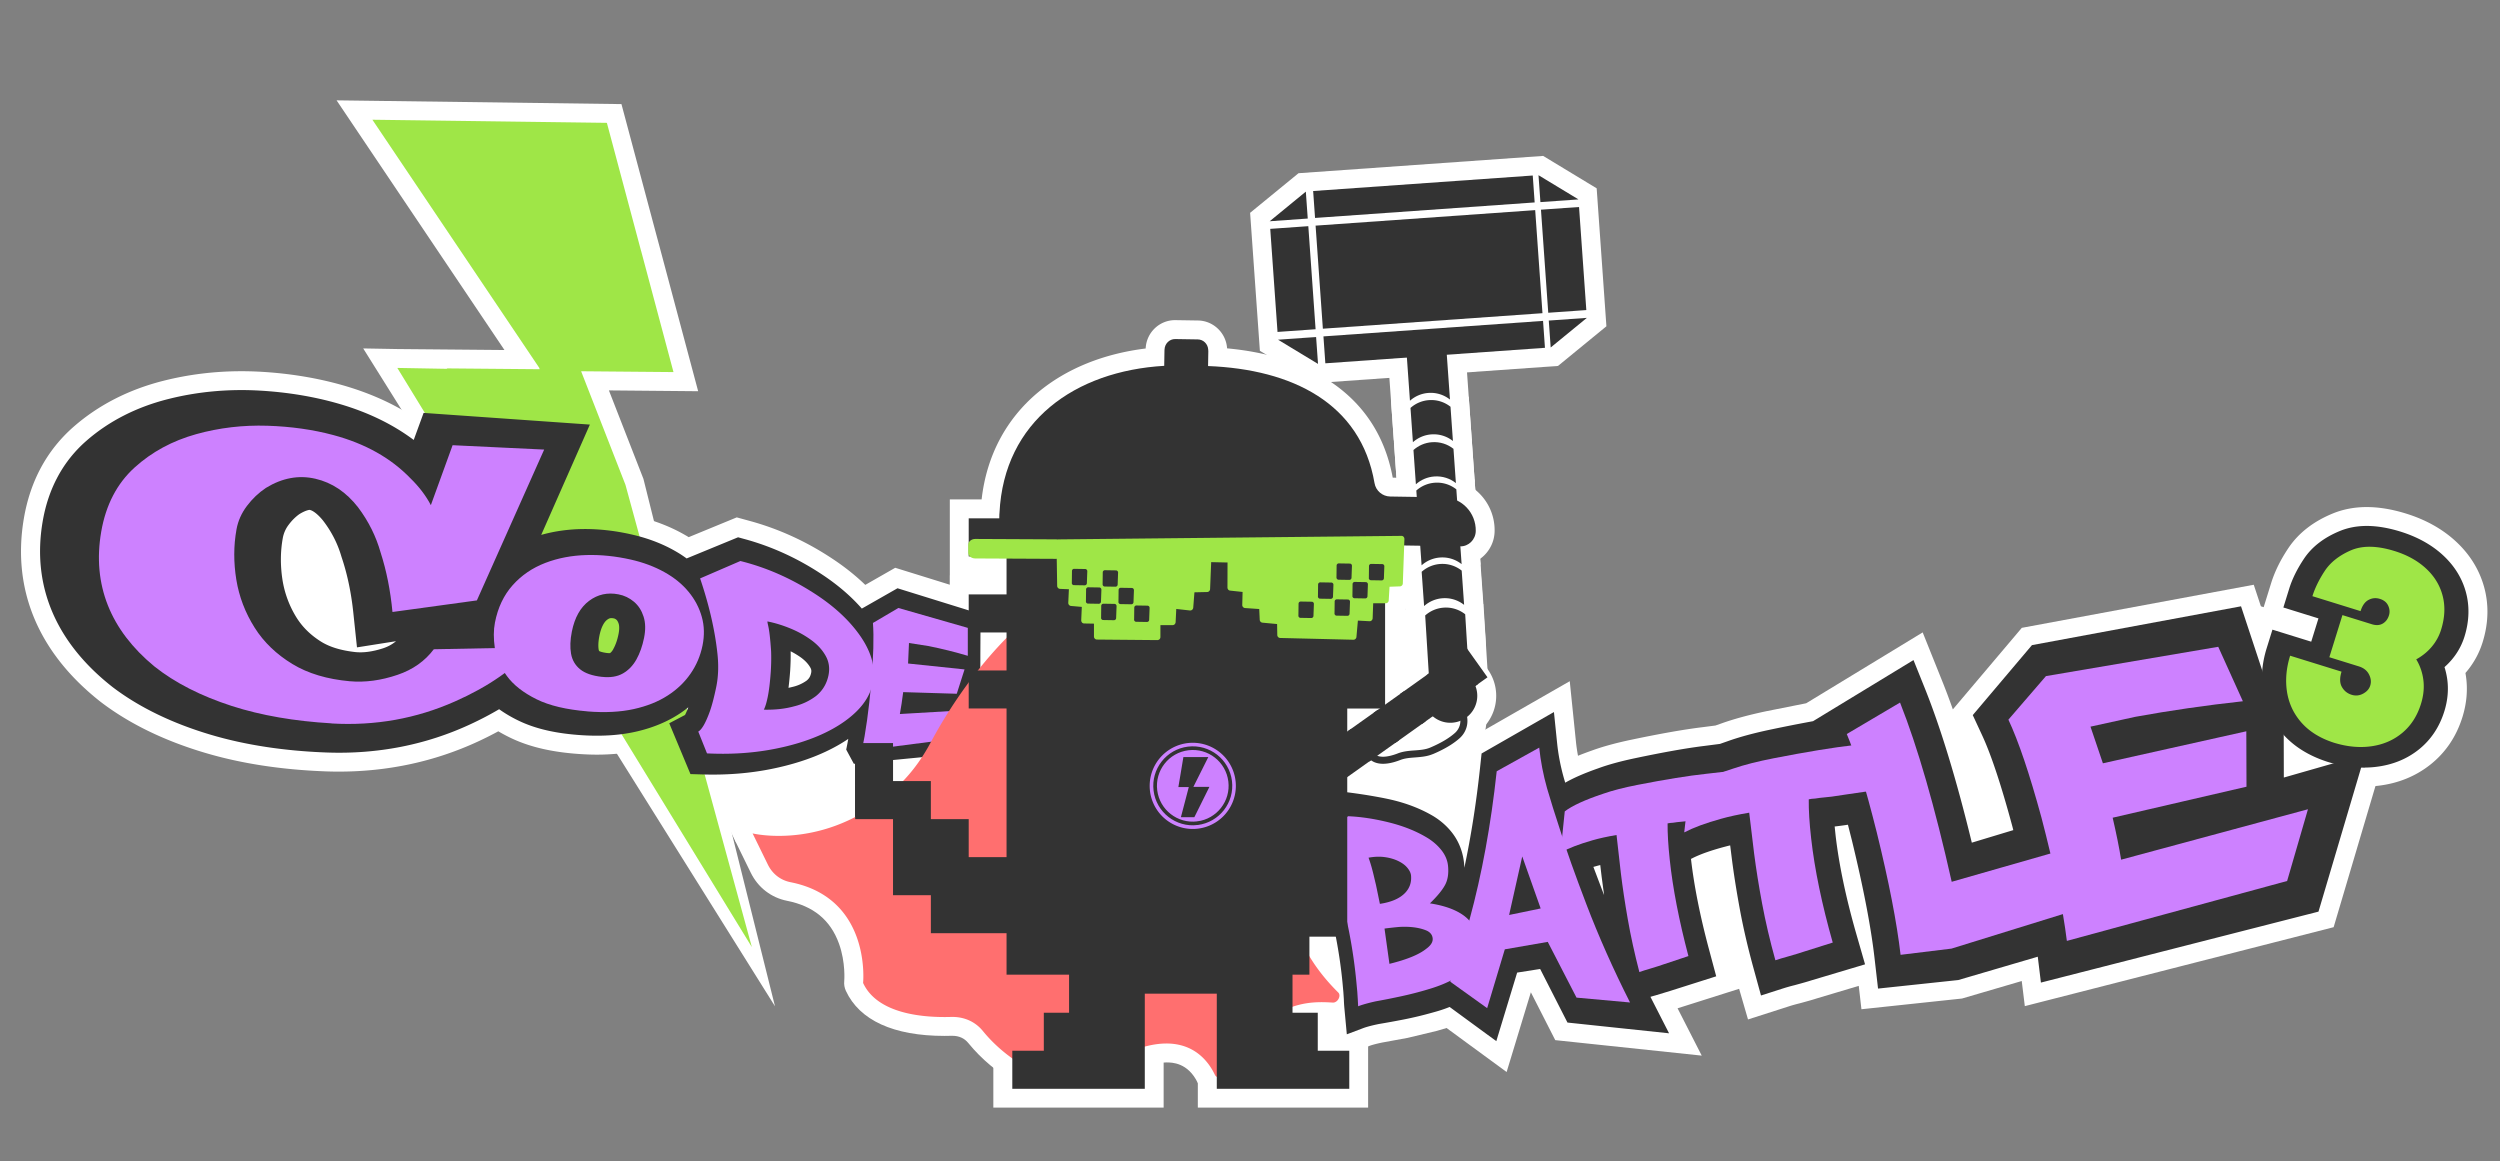 <svg xmlns="http://www.w3.org/2000/svg" width="717" height="333" fill="none" xmlns:v="https://vecta.io/nano"><rect width="100%" height="100%" fill="#808080" stroke="none"/><g fill="#fff"><path d="M677.954 225.585c-3.891 0-7.917-.643-11.984-1.899l-.094-.031c-5.977-1.93-10.885-4.918-14.62-8.893-3.912-4.16-6.413-9.058-7.44-14.547-.965-5.157-.602-10.48 1.059-15.845l3.278-10.563 1.069.332 2.138-6.889c1.037-3.331 2.708-6.724 4.97-10.086 2.905-4.317 7.222-7.668 12.825-9.941 2.843-1.151 5.956-1.753 9.266-1.795h.374c3.486 0 7.263.623 11.237 1.858 5.458 1.691 10.138 4.254 13.904 7.626 4.182 3.736 7.025 8.208 8.467 13.292 1.443 5.126 1.318 10.501-.384 15.98-1.006 3.258-2.666 6.225-4.928 8.83l.145.913c.56 3.839.218 7.772-.996 11.694-1.743 5.624-4.856 10.231-9.245 13.697-4.224 3.341-9.256 5.375-14.942 6.039a35.66 35.66 0 0 1-3.663.238h-.457l.021-.01z"/><use href="#B"/><path d="M677.072 219.639c-3.019 0-6.163-.498-9.339-1.484l-.062-.02c-4.804-1.557-8.705-3.995-11.6-7.253-2.947-3.31-4.794-7.201-5.49-11.559-.664-4.151-.311-8.488 1.059-12.898l1.608-5.178 10.387 3.227 2.168-7.004-9.39-2.916 1.608-5.177c.861-2.76 2.242-5.624 4.12-8.509 2.179-3.362 5.478-6.039 9.784-7.948 2.314-1.027 4.898-1.546 7.669-1.546s5.623.488 8.736 1.453c4.462 1.38 8.239 3.507 11.227 6.308 3.155 2.958 5.272 6.485 6.278 10.491.996 3.963.82 8.176-.529 12.524-.778 2.501-2.023 4.783-3.704 6.786a21.53 21.53 0 0 1-1.91 1.992c.343 1.142.592 2.314.737 3.518.353 2.915.052 5.945-.903 9.017-1.38 4.441-3.745 8.093-7.035 10.843-3.258 2.739-7.159 4.441-11.59 5.074-1.256.176-2.542.27-3.829.27v-.011z"/><use href="#C"/><path d="M498.787 283.588l-17.66 5.593 6.931 13.572-42.013-4.441-6.994-13.728-6.952 22.87-17.225-12.618-2.749.809-8.436 2.024-7.201 1.318c-2.18.446-3.269.799-3.726.975l-11.247 4.244-1.37-14.786-.156-2.574-.124-1.93-.208-2.293a132.87 132.87 0 0 0-1.878-13.022l-1.577-7.346-.581-2.574-.685-3.019c-1.089-4.431-2.262-8.779-3.486-12.929l-2.252-7.647 8.394-14.776 4.286.104c4.493.114 14.07 1.67 18.345 2.666 5.178 1.214 9.837 3.051 13.852 5.479l.146.093a26.42 26.42 0 0 1 3.268 2.428c.612-4.088 1.141-8.249 1.588-12.472l.726-6.817 30.402-17.422 1.775 17.329c.135 1.328.332 2.687.591 4.057 1.245-.498 2.574-1.007 4.005-1.505 3.051-1.121 6.797-2.148 11.124-3.061 8.311-1.753 15.191-2.967 20.431-3.611l3.86-.498 1.899-.664c3.496-1.245 7.792-2.407 12.773-3.455l11.351-2.262 33.412-20.327 5.624 14.018c1.017 2.521 2.023 5.219 3.03 8.062l19.777-23.388 66.522-12.358 9.225 27.891 4.804 13.967.021 6.226 25.909-7.419-17.048 57.546-88.572 22.641-.882-7.201-17.131 5.022-28.846 3.072-.768-6.703-11.985 3.58c-.996.332-2.521.767-5.063 1.452l-.135.031c-1.069.27-2.034.54-2.916.83l-11.663 3.736-2.552-8.789h.01z"/><use href="#D"/><path d="M384.119 289.119l-.125-2.221-.145-2.117-.238-2.521a142.95 142.95 0 0 0-2.055-14.164 244.49 244.49 0 0 0-1.681-7.761l-.571-2.521-.716-3.155a315.14 315.14 0 0 0-3.673-13.51l-1.006-3.403 10.822-9.131 2.107.083c4.026.166 8.352.809 12.866 1.94 4.835 1.204 9.142 2.968 12.815 5.251l.083.051c2.106 1.36 3.881 2.989 5.281 4.825 1.629 2.159 2.584 4.545 2.833 7.098.301 3.123-.145 5.893-1.328 8.249 1.37.622 2.604 1.338 3.715 2.158 3.538 2.615 5.644 6.371 6.09 10.864.519 5.302-1.151 14.942-18.179 19.86a107.83 107.83 0 0 1-8.207 2.096l-7.139 1.422c-2.262.498-3.507.903-4.161 1.162l-6.714 2.646-.664-7.18-.01-.021z"/><use href="#E"/><path d="M409.51 283.63l1.276-3.798c1.754-5.209 3.59-11.144 5.468-17.65 3.424-12.555 5.977-26.543 7.606-41.567l.301-2.792 21.842-12.14.83 8.197c.353 3.508 1.059 7.139 2.086 10.792.861 2.978 2.21 7.274 4.005 12.742l.031.104c1.391 4.534 3.787 11.268 7.129 20.026 3.393 8.882 7.512 18.148 12.244 27.538l4.399 8.727-28.036-2.532-7.793-15.108-5.084.882-6.278 20.929-20.026-14.34v-.01z"/><use href="#F"/><path d="M464.929 280.164c-1.4-5.385-2.542-10.604-3.403-15.523-.851-4.846-1.536-9.421-2.044-13.614l-.592-5.001c-.249.062-.487.135-.716.197-3.382.965-6.07 1.993-8.01 3.051l-9.069 4.97 2.542-24.436 1.858-1.422c2.635-2.013 6.723-3.932 12.482-5.852 2.916-1.017 6.485-1.94 10.626-2.749 8.207-1.609 14.962-2.698 20.067-3.238l14.102-1.608-1.453 23.523-13.323 1.919c-1.432.239-2.812.436-4.12.592a115.19 115.19 0 0 0 .426 4.949c.851 7.98 2.604 17.028 5.219 26.896l1.308 4.918-11.892 3.964c-.529.197-1.535.539-4.161 1.338l-.093.031c-.955.27-1.847.55-2.656.841l-5.583 1.992-1.483-5.738h-.032z"/><use href="#G"/><path d="M503.954 276.875c-1.608-5.801-2.926-11.424-3.911-16.716-.976-5.22-1.764-10.159-2.335-14.662l-.737-5.946a36.62 36.62 0 0 0-1.899.498c-3.994 1.111-7.19 2.283-9.515 3.487l-9.048 4.711 2.885-25.256 1.94-1.401c2.968-2.148 7.596-4.213 14.153-6.34 3.331-1.131 7.43-2.169 12.182-3.102 9.546-1.868 17.391-3.155 23.326-3.819l15.523-1.857-1.723 24.643-14.848 2.169c-1.971.332-3.87.602-5.645.789.104 1.764.281 3.694.519 5.769.976 8.623 2.999 18.387 6.029 29.022l1.442 5.074-13.302 4.192c-.862.301-2.356.758-4.815 1.463l-.083.021c-1.131.301-2.189.623-3.165.955l-5.426 1.826-1.536-5.52h-.011z"/><use href="#H"/><path d="M539.701 274.467c-1.048-9.016-3.3-20.607-6.703-34.449-3.144-12.576-5.956-21.8-8.332-27.383l-1.858-4.378 24.841-14.673 2.335 5.905c4.69 11.849 9.317 27.507 13.779 46.61l41.007-11.736-5.883 31.233-38.039 11.787-20.504 2.511-.633-5.416-.01-.011z"/><use href="#I"/><path d="M587.39 270.514c-1.131-9.152-3.528-20.784-7.139-34.594-3.341-12.244-6.412-21.396-9.162-27.217l-1.505-3.186 14.351-16.633 55.461-9.432 11.87 26.242-1.618.176.072 23.897 20.089-5.427-9.526 32.758-72.146 19.621-.768-6.215.021.01zm25.225-30.724l32.81-8.861-33.059 7.668.249 1.193zm-5.925-27.238l9.733-2.168-2.926.518-6.859 1.505.052.156v-.011z"/><use href="#J"/><path d="M222.27 288.61L104.167 99.928l9.847.177 30.662.28L96.53 28.778l81.703 1.079 9.899 37.064.986 3.663 11.113 41.619-25.598-.238 9.909 25.39L222.27 288.61z"/><use href="#K"/><path d="M286.551 193.242l.021-2.926 2.262-7.108-2.231-.28.062-10.802-29.915-9.286-8.591 4.908c-2.771-2.677-5.925-5.189-9.411-7.492-7.409-4.929-15.378-8.571-23.69-10.843l-3.756-1.028-13.79 5.676c-.29-.186-.581-.363-.882-.529-3.922-2.283-8.311-4.036-13.043-5.219-5.333-1.328-10.667-2.003-15.844-2.003h-.405c-1.048.011-2.096.052-3.134.114l-46.444-33.691-1.878 5.146c-5.136-3.009-10.885-5.437-17.162-7.263-7.554-2.2-15.741-3.549-24.332-4.016a96.1 96.1 0 0 0-5.167-.135c-7.678 0-15.253.934-22.496 2.781-9.889 2.522-18.501 6.942-25.598 13.137-7.658 6.703-12.462 15.564-14.288 26.345-3.455 20.368 4.161 38.548 22.05 52.587l.218.166c8.062 6.111 18.024 10.957 29.645 14.412 10.293 3.072 21.925 4.867 34.563 5.334a97.47 97.47 0 0 0 3.891.072c14.101 0 27.528-2.905 39.907-8.643 1.971-.913 3.912-1.888 5.8-2.916a47.86 47.86 0 0 0 3.912 2.065c5.417 2.532 11.943 4.005 19.943 4.483 1.495.093 2.978.145 4.41.145 4.638 0 8.996-.488 12.939-1.422a49.43 49.43 0 0 0 4.514-1.307l5.686 13.655 7.004.197c.996.032 2.003.052 2.999.052 6.164 0 12.14-.57 17.775-1.691 6.246-1.245 11.932-3.051 16.913-5.375.114-.062.239-.114.363-.176l2.407 4.461 37.438-3.631 15.637-28.255-8.322.311.021-.01z"/><path d="M279.806 193.678l1.318.363.021-4.586.539-1.681-.529-.062.063-11.601-23.824-7.398-10.231 5.831c-3.061-3.497-6.859-6.776-11.414-9.785-6.828-4.534-14.257-7.979-22.112-10.127l-1.972-.54-14.755 6.071a32.47 32.47 0 0 0-2.998-1.962c-3.456-2.013-7.357-3.579-11.622-4.638-5.001-1.245-10.013-1.867-14.9-1.836-4.234.031-8.322.591-12.182 1.681l13.956-31.638-47.689-3.351-2.833 7.761c-5.945-4.451-13.074-7.948-21.416-10.366-7.097-2.065-14.859-3.362-23.108-3.808-8.83-.477-17.609.332-26.034 2.48-8.975 2.283-16.892 6.309-23.357 11.974-6.651 5.822-10.905 13.656-12.514 23.171-3.154 18.584 3.933 34.76 20.026 47.388l.176.135c7.616 5.769 17.079 10.314 27.923 13.541 9.982 2.978 21.219 4.669 33.204 5.115 14.963.561 28.784-2.262 41.329-8.083 2.957-1.369 5.696-2.812 8.27-4.327 1.795 1.287 3.787 2.449 6.007 3.487 4.825 2.252 10.75 3.549 17.983 3.984 5.852.353 11.133-.041 15.751-1.151 4.648-1.111 8.716-2.844 12.14-5.126.83-.55 1.619-1.142 2.376-1.744-.405 1.09-.726 1.785-.944 2.2l-4.524 2.376 6.08 14.579 3.507.104c6.911.207 13.479-.332 19.56-1.546 5.873-1.173 11.123-2.843 15.668-4.97 2.386-1.121 4.565-2.345 6.527-3.684-.187 1.069-.384 2.106-.592 3.071l2.2 4.078 31.004-3.009 9.609-17.349-7.368.28 1.692-5.313-.011.011zm-170.108-7.699c-2.916.934-5.551 1.276-7.834 1.027-4.151-.467-7.43-1.473-9.982-3.113-3.009-1.93-5.323-4.254-7.056-7.128a28.98 28.98 0 0 1-3.839-10.657c-.602-4.047-.571-8.031.124-11.818a8.86 8.86 0 0 1 1.639-3.736c.924-1.245 1.961-2.283 3.092-3.092 1.702-1.058 2.76-1.235 2.988-1.224.996.207 2.397 1.328 3.767 2.998 2.418 3.113 4.192 6.558 5.281 10.252l.083.27c1.639 4.835 2.771 10.21 3.373 15.99l1.048 9.919 11.196-1.774c-1.111.934-2.387 1.619-3.891 2.096l.01-.01zm66.19.207c-.301.529-.622.913-.944 1.121-.125.01-.415.031-.955-.042-1.515-.207-2.065-.508-2.085-.508-.063-.052-.146-.135-.208-.477-.166-1.028-.093-2.397.218-3.954.436-2.189 1.214-3.808 2.179-4.555.633-.488 1.038-.581 1.878-.436.249.042.477.125.799.384.311.249.529.747.654 1.121.228.695.218 1.764-.031 3.009-.343 1.702-.851 3.154-1.515 4.327l.01.01zm55.43 9.028a11.35 11.35 0 0 1-4.13 1.815l-.176.042a13.01 13.01 0 0 1-.872.197c.187-1.421.343-3.019.478-4.846.124-1.982.176-3.87.135-5.634a22.57 22.57 0 0 1 2.843 1.702c1.245.882 2.189 1.878 2.801 2.957.301.529.363.955.229 1.588-.208.965-.582 1.608-1.308 2.179z"/><path d="M99.882 213.019a94.14 94.14 0 0 1-5.105-.145c-11.144-.654-21.23-2.418-29.987-5.25-9.494-3.072-17.546-7.212-23.928-12.296l-.073-.063c-14.112-11.652-20.026-26.77-17.09-43.725 1.536-8.861 5.323-16.083 11.269-21.479 5.541-5.022 12.223-8.643 19.85-10.771 6.319-1.764 12.929-2.656 19.642-2.656a60.92 60.92 0 0 1 2.418.042c7.118.228 13.883 1.182 20.099 2.843 10.023 2.677 18.293 7.325 24.602 13.831.103.094.197.197.301.291l4.202-11.58 38.195 1.816-23.762 53.261-32.789 4.503-.539-5.624c-.55-5.727-1.608-11.071-3.155-15.886l-.031-.093-.031-.093c-1.131-4.026-2.947-7.668-5.551-11.155-2.625-3.362-5.624-5.396-9.173-6.215a12.06 12.06 0 0 0-2.76-.322c-2.397 0-4.773.737-7.253 2.241a17.27 17.27 0 0 0-4.057 3.871c-1.048 1.38-1.691 2.822-1.982 4.42-.726 4.036-.737 8.27-.031 12.586.674 4.141 2.179 8.084 4.472 11.715 2.158 3.435 5.219 6.361 9.09 8.716 3.715 2.252 8.446 3.653 14.08 4.161.696.062 1.412.094 2.117.094 2.978 0 6.143-.561 9.401-1.671 3.341-1.131 5.883-2.916 7.782-5.448l1.588-2.116 43.29-.841-8.052 9.225c-5.936 6.796-13.873 12.337-24.27 16.923-10.335 4.576-21.365 6.901-32.769 6.901l-.01-.011z"/><use href="#L"/><path d="M173.159 209.647c-1.639 0-3.351-.073-5.105-.218-6.734-.55-12.306-1.909-16.571-4.016-4.576-2.262-8.104-5.074-10.48-8.342-2.428-3.331-3.922-6.838-4.441-10.418-.477-3.32-.457-6.392.073-9.131 1.017-5.24 3.154-9.723 6.36-13.323 3.092-3.466 6.952-6.101 11.476-7.834 4.172-1.598 8.737-2.47 13.593-2.605l1.453-.02c4.078 0 8.311.487 12.586 1.452 4.016.903 7.752 2.304 11.082 4.151 3.393 1.878 6.257 4.223 8.509 6.952 2.262 2.739 3.881 5.821 4.814 9.162.955 3.414 1.048 7.046.281 10.781a27.47 27.47 0 0 1-4.255 10.024c-2.096 3.04-4.814 5.644-8.083 7.761s-7.149 3.673-11.517 4.638c-2.999.664-6.288.996-9.796.996l.021-.01zm1.951-34.003c-1.069 0-1.992.322-2.905.996-1.391 1.038-2.356 2.895-2.885 5.541-.343 1.722-.415 3.196-.208 4.358.094.529.281.861.685 1.183.145.114.976.716 3.445.996.343.042.675.062.975.062.748 0 1.339-.124 1.754-.353.726-.415 1.328-1.058 1.816-1.94.706-1.255 1.235-2.791 1.598-4.576.29-1.411.29-2.563.021-3.414-.332-1.048-.789-1.515-1.1-1.784-.581-.498-1.214-.799-1.961-.934-.436-.083-.851-.125-1.235-.125v-.01z"/><use href="#M"/><path d="M207.276 221.59c-1.567 0-3.175-.041-4.783-.124l-3.466-.177-5.582-13.946 3.642-1.992c.238-.394.716-1.307 1.39-3.165.509-1.421 1.059-3.528 1.619-6.246.488-2.376.581-5.053.27-7.979-.675-6.226-2.252-13.075-4.701-20.348l-1.587-4.732 17.816-7.699 1.784.446c7.772 1.94 15.264 5.178 22.289 9.65 6.516 4.109 11.683 8.872 15.336 14.153 4.109 6.008 5.551 11.974 4.316 17.744-.861 3.995-2.978 7.657-6.298 10.874-3.051 2.957-6.942 5.499-11.57 7.575s-9.94 3.662-15.782 4.71c-4.69.841-9.629 1.266-14.682 1.266l-.011-.01zm19.29-35.144v.072c.083 1.972.052 4.109-.083 6.361-.114 1.691-.26 3.196-.415 4.545.072-.021.311-.083.311-.083l.083-.021c1.525-.363 2.895-.996 4.192-1.93.882-.716 1.39-1.567 1.639-2.76.198-.934.021-1.422-.197-1.816-.57-1.038-1.421-1.951-2.573-2.812a21.32 21.32 0 0 0-2.968-1.837c0 .073.021.291.021.291l-.01-.01z"/><use href="#N"/><path d="M241.871 214.129c1.048-4.866 1.93-11.247 2.635-18.978.571-7.014.727-12.451.447-16.083l-.26-3.372 12.213-7.201 26.086 7.471-.021 11.206.872.093-.872 2.729v5.354l-1.567-.466-1.006 3.144 8.062-.467-10.76 19.237-37.448 4.836 1.608-7.503h.011z"/><use href="#O"/><path d="M412.498 118.855a3.47 3.47 0 0 0-2.169-.758h-.259c-.986.073-1.681.519-2.086.882l-8.238 7.347-2.096-29.583 22.267-1.577 2.21 31.274-9.639-7.606.01.021z"/><use href="#P"/><path d="M415.829 166.046a3.47 3.47 0 0 0-2.169-.758h-.259c-.986.073-1.681.519-2.086.882l-8.239 7.347-1.66-23.502 1.992-1.775c2.387-2.127 5.344-3.382 8.54-3.6l1.017-.042c3.206 0 6.361 1.1 8.882 3.092l1.878 1.484 1.733 24.457-9.64-7.606.011.021z"/><use href="#Q"/><path d="M416.545 177.74c-.436-.342-1.162-.758-2.169-.758h-.259c-.986.073-1.681.519-2.086.882l-8.239 7.347-1.66-23.492 1.992-1.774c2.387-2.128 5.344-3.383 8.54-3.601l1.027-.041c3.207 0 6.361 1.099 8.882 3.092l1.879 1.483 1.732 24.468-9.639-7.606z"/><use href="#R"/><path d="M403.159 174.222l1.972-1.753a14.26 14.26 0 0 1 8.54-3.601l1.016-.041c3.207 0 6.361 1.1 8.883 3.092l1.898 1.504 1.609 26.097-22.268 1.577-1.66-26.864.01-.011z"/><use href="#S"/><path d="M415.009 154.424c-.436-.342-1.162-.757-2.168-.757h-.26c-.986.073-1.681.519-2.086.882l-8.238 7.346-1.66-23.502 1.992-1.774c2.386-2.127 5.344-3.383 8.539-3.601l1.017-.041a14.39 14.39 0 0 1 8.882 3.092l1.879 1.484 1.732 24.457-9.639-7.606.01.02z"/><use href="#T"/><path d="M414.189 142.813c-.435-.342-1.162-.757-2.168-.757h-.26a3.49 3.49 0 0 0-2.085.882l-8.239 7.346-1.66-23.502 1.992-1.774c2.387-2.127 5.344-3.383 8.54-3.601l1.017-.041a14.45 14.45 0 0 1 8.882 3.081l1.878 1.484 1.733 24.457-9.64-7.606.01.031z"/><use href="#U"/><path d="M413.339 130.735c-.436-.342-1.163-.757-2.169-.757h-.259c-.986.073-1.681.519-2.086.882l-8.239 7.346-1.66-23.502 1.992-1.774c2.387-2.127 5.344-3.383 8.54-3.601l1.017-.041c3.206 0 6.36 1.1 8.882 3.092l1.878 1.484 1.733 24.456-9.64-7.605.011.02z"/><use href="#V"/><path d="M415.943 212.718a13.2 13.2 0 0 1-13.116-12.233c-.508-7.243 4.96-13.541 12.203-14.05a13.85 13.85 0 0 1 .934-.031c6.869 0 12.638 5.375 13.115 12.234.509 7.242-4.959 13.541-12.202 14.06-.311.02-.623.031-.934.031v-.011z"/><use href="#W"/><path d="M396.643 224.464c-3.58 0-5.925-1.39-7.263-2.552-3.051-2.657-4.203-6.859-3.144-11.528l.062-.301a14.59 14.59 0 0 1 5.966-9.007 14.92 14.92 0 0 1 8.55-2.687 15.2 15.2 0 0 1 1.827.114c.684.083 1.307.124 1.867.124.322 0 .581-.01.789-.031 1.795-2.148 4.752-4.047 8.695-4.047.509 0 1.028.032 1.546.094l.146.021c4.783.633 8.612 3.87 10.033 8.456a12.03 12.03 0 0 1-3.476 12.628c-.975.882-2.116 1.733-3.393 2.542-1.722 1.09-3.683 2.096-5.831 2.999-2.47 1.038-4.835 1.214-6.745 1.359-1.11.083-2.148.166-2.718.384-2.491.965-4.815 1.453-6.911 1.453v-.021z"/><path d="M410.921 216.277c-1.65.696-3.383.82-5.053.955-1.515.114-2.958.218-4.265.737-4.866 1.888-7.388.965-8.654-.135-1.515-1.328-2.023-3.632-1.39-6.33l.062-.311a9.14 9.14 0 0 1 3.756-5.665c1.93-1.349 4.275-1.93 6.62-1.64 4.805.592 6.485-.55 6.818-.83.653-1.328 2.635-3.455 6.07-3.03l.124.021c2.625.342 4.752 2.137 5.541 4.68s.052 5.208-1.919 6.983c-.81.726-1.723 1.39-2.667 1.992-1.743 1.1-3.58 1.972-5.033 2.584l-.01-.011zm-.342-12.244l-.042.115-.073.103c-.186.249-2.065 2.459-8.716 1.64-3.808-.467-7.388 2.044-8.155 5.717l-.052.28v.052c-.478 1.961-.197 3.549.736 4.369 1.194 1.037 3.539.954 6.6-.229 1.598-.622 3.247-.747 4.845-.861 1.578-.114 3.072-.228 4.431-.799 2.096-.882 5.022-2.324 7.129-4.213 1.38-1.235 1.888-3.113 1.338-4.887s-2.034-3.03-3.87-3.268h-.104c-1.204-.166-2.096.124-2.729.529-.913.581-1.297 1.39-1.328 1.463l-.01-.011zm-49.246-103.42l-2.802-39.575 13.884-11.362 70.164-4.96 15.346 9.297 2.792 39.565-13.884 11.372-70.164 4.96-15.336-9.297z"/><path d="M374.511 54.958l66.729-4.711 11.466 6.942 2.407 33.972-10.376 8.498-66.73 4.71-11.465-6.941-2.397-33.972 10.366-8.498z"/><use href="#X"/><use href="#Y"/><use href="#X" y="10.906"/><use href="#Z"/><use href="#X" x="-10.854" y="1.401"/><use href="#a"/><use href="#X" x="-21.707" y="1.401"/><use href="#a" x="-10.854"/><use href="#X" x="-21.707" y="-20.41"/><use href="#a" x="-10.854" y="-21.821"/><use href="#X" x="-32.561" y="-20.41"/><use href="#Z" x="-32.571" y="-31.326"/><use href="#X" x="-32.561" y="-31.315"/><use href="#Y" x="-32.571" y="-31.326"/><use href="#b"/><use href="#c"/><use href="#b" x="10.853"/><use href="#c" x="10.854"/><use href="#X"/><use href="#Y"/><use href="#X" y="10.906"/><use href="#Z"/><use href="#X" x="-10.854" y="1.401"/><use href="#a"/><use href="#X" x="-21.707" y="1.401"/><use href="#a" x="-10.854"/><use href="#X" x="-21.707" y="-20.41"/><use href="#a" x="-10.854" y="-21.821"/><use href="#X" x="-32.561" y="-20.41"/><use href="#Z" x="-32.571" y="-31.326"/><use href="#X" x="-32.561" y="-31.315"/><use href="#Y" x="-32.571" y="-31.326"/><use href="#b"/><use href="#c"/><use href="#b" x="10.853"/><use href="#c" x="10.854"/><path d="M305.778 316.211c-1.359 0-2.667-.218-3.912-.654-5.634-1.971-16.27-6.713-24.176-16.436-1.111-1.359-2.646-2.054-4.566-2.054h-.228c-.644.021-1.318.031-2.013.031-14.6 0-24.384-4.472-28.286-12.929-.405-.882-.571-1.857-.467-2.822 0 0 .457-5.24-1.504-10.698-2.439-6.776-7.326-10.802-14.932-12.306-4.524-.903-8.301-3.819-10.355-8.011l-9.484-19.362 11.279 2.781s2.407.55 6.215.55c8.021 0 19.923-2.324 31.087-13.417 2.937-2.915 5.521-6.433 7.658-10.448 5.199-9.744 16.488-28.027 33.681-40.976 8.851-6.662 18.999-10.335 28.577-10.335 7.232 0 13.966 2.075 19.497 5.987 3.393 2.407 6.558 5.199 9.38 8.291 5.811 6.36 13.977 16.332 19.912 27.725 5.925 11.352 7.004 26.127 3.04 41.598-2.501 9.754-2.542 24.271 11.435 38.071 1.93 1.909 2.48 4.856 1.39 7.512-1.162 2.833-3.787 4.659-6.692 4.659-.135 0-.26 0-.395-.01-.861-.052-1.847-.104-2.905-.104-3.632 0-13.292 0-22.423 17.225-1.422 2.687-4.088 4.358-6.942 4.358-2.646 0-5.001-1.474-6.132-3.85-2.812-5.883-7.461-5.883-8.986-5.883-3.632 0-10.117 1.515-20.379 8.716-2.605 1.837-5.51 2.802-8.384 2.802l.01-.011z"/><path d="M349.234 177.065c5.043 5.521 13.271 15.378 19.113 26.574 5.427 10.397 6.132 23.907 2.594 37.739-3.04 11.88-2.438 28.161 12.877 43.279.924.913-.187 2.968-1.567 2.885-6.506-.384-19.268-1.059-30.433 19.995-.841 1.598-2.781 1.992-3.393.705-2.978-6.236-12.182-16.955-37.376.737-2.438 1.712-5.167 2.241-7.388 1.463-5.219-1.826-14.724-6.101-21.759-14.734-2.189-2.698-5.416-4.161-9.152-4.047-7.844.228-21.084-.799-25.214-9.754 0 0 2.48-24.27-20.783-28.887-2.895-.571-5.22-2.376-6.538-5.074l-4.368-8.924s22.454 5.531 42.418-14.278c3.445-3.413 6.33-7.45 8.623-11.746 4.358-8.166 15.388-26.563 32.166-39.201 14.122-10.636 30.538-12.151 41.671-4.254a52.67 52.67 0 0 1 8.509 7.522zm-55.845-28.005c-2.241-.031-4.317-.955-5.863-2.584-1.515-1.598-2.324-3.694-2.282-5.904.072-4.534 3.787-8.218 8.29-8.218l13.074.208c2.242.031 4.317.954 5.863 2.583 1.515 1.598 2.324 3.694 2.293 5.904-.073 4.535-3.787 8.218-8.28 8.218l-13.074-.207h-.021z"/><path d="M293.482 143.644l12.939.207c1.578.021 2.885-1.266 2.906-2.885.031-1.618-1.235-2.946-2.812-2.978l-12.939-.207c-1.578-.021-2.885 1.266-2.906 2.885-.031 1.618 1.235 2.946 2.812 2.978z"/><path d="M272.408 164.977v-21.749h9.121c1.411-12.451 6.973-23.014 16.197-30.713 8.104-6.766 18.698-11.061 30.849-12.566 0-.052 0-.114.01-.166.291-4.483 3.964-7.969 8.436-7.969l6.599.104c4.307.073 7.907 3.466 8.291 7.772 0 .073.021.145.021.218 11.466 1.058 21.157 4.099 28.877 9.049 10.117 6.485 16.384 15.917 18.625 28.036l14.787.239c3.932.062 7.605 1.691 10.345 4.576a14.87 14.87 0 0 1 4.088 10.542c-.083 5.375-4.483 9.754-9.806 9.754l-16.197-.26v46.756h-10.854v65.433h-10.853v10.905h-4.846v.062h7.243v10.906h9.037v21.748h-48.841v-27.268h-9.805v27.268h-48.841v-21.748h9.037v-10.906h7.243v-.062h-17.93v-11.901h-21.707V262.13H250.68v-21.811h-10.853v-32.654h21.707v10.906h10.853v10.905h10.854v10.905-31.782h-10.854V186.85h10.854v-.062h-10.854v-21.749"/><path d="M414.148 142.647l-15.45-.249c-2.19-.031-4.109-1.629-4.483-3.839-3.932-22.963-23.679-32.633-47.741-33.577l.073-4.224c0-.176-.011-.352-.032-.518-.103-1.598-1.39-2.875-2.978-2.895l-6.464-.104c-1.65-.031-3.009 1.297-3.082 2.978-.01.114-.021.228-.021.353l-.072 4.347c-25.515 1.494-45.957 15.824-47.243 42.159-.021.176-.042.342-.042.529l-.021 1.059h-8.767v10.905h10.853v10.906h-10.853v10.905h10.853v10.905h-10.853v10.906h10.853v42.636h-10.853v-10.905h-10.854v-10.906h-10.854v-10.905h-10.853v21.811h10.853v21.81h10.854v10.906h21.707v11.901h17.93v10.906h-7.242v10.905h-9.038v10.906h37.998v-27.269h20.649v27.269h37.997v-10.906h-9.037v-10.905h-7.243v-10.906h4.846v-10.905h10.853v-65.433h10.854v-46.849l21.551.343c2.418.041 4.41-1.941 4.452-4.41.083-5.209-4.005-9.536-9.1-9.619v-.021z"/><path d="M337.53 175.872v-16.301h-16.27v16.301h16.27z"/><use href="#d"/><path d="M314.556 188.843c-3.04-.021-5.582-2.242-6.122-5.147a6.4 6.4 0 0 1-2.085-1.484 6.3 6.3 0 0 1-1.629-3.528c-2.065-.903-3.518-2.864-3.736-5.167a6.33 6.33 0 0 1-3.216-5.396l-.197-12.431a6.25 6.25 0 0 1 1.732-4.451c1.173-1.224 2.802-1.93 4.473-1.951l98.138-1.006c1.712 0 3.362.716 4.545 1.95 1.162 1.225 1.795 2.895 1.733 4.587l-.457 12.731a6.33 6.33 0 0 1-4.14 5.697c-.425 2.438-2.251 4.389-4.586 5.012-.208 1.401-.882 2.677-1.92 3.663-.778.726-1.701 1.234-2.698 1.494-.269 2.127-1.618 4.005-3.569 4.918-.83.394-1.754.592-2.667.592h-.124l-21.022-.509c-2.781-.062-5.095-1.92-5.863-4.462-2.314-.373-4.213-2.023-4.96-4.192-2.729-.404-4.846-2.552-5.271-5.229-.384-.125-.747-.281-1.09-.478a6.42 6.42 0 0 1-2.262 1.028c-.207 1.535-.985 2.967-2.179 3.974-.892.757-1.992 1.245-3.144 1.411-.664 1.971-2.272 3.486-4.275 4.036-.29.996-.819 1.899-1.566 2.657a6.29 6.29 0 0 1-4.452 1.857l-17.391-.156v-.02z"/><path d="M302.997 155.597l.197 12.431c0 .467.374.84.82.861l2.542.104-.176 3.88c-.021.467.322.872.778.914l3.103.269-.166 3.84c0 .238.072.467.228.643s.374.27.612.27l2.812.052v3.694c0 .477.384.871.851.871l17.339.156c.228 0 .446-.094.612-.249.166-.166.249-.384.259-.623v-3.424h3.497c.457 0 .83-.363.861-.83l.187-3.808 3.912.436a.87.87 0 0 0 .643-.198.92.92 0 0 0 .312-.601l.342-4.41 3.652-.083c.457-.011.82-.374.841-.841l.311-7.73 4.69.104-.02 7.19c0 .447.332.831.767.872l3.57.384-.094 3.725a.87.87 0 0 0 .799.892l4.068.281.145 3.081a.87.87 0 0 0 .778.83l4.203.395.052 3.133a.86.86 0 0 0 .83.862l21.001.508c.135 0 .26-.021.374-.083a.88.88 0 0 0 .498-.716l.415-4.69 3.331.176c.228.011.456-.072.622-.228s.27-.384.281-.612l.155-4.306h3.601c.456 0 .83-.363.851-.82l.238-3.922 2.978-.104a.87.87 0 0 0 .83-.84l.457-12.743a.97.97 0 0 0-.239-.643c-.166-.176-.384-.27-.622-.259l-98.066 1.006c-.229 0-.447.094-.602.27a.87.87 0 0 0-.239.623l-.021.01zm89.589 10.179l.042-3.434a.62.62 0 0 1 .632-.613l3.155.052c.353 0 .622.291.612.644l-.124 3.434c-.011.343-.291.602-.633.602l-3.082-.052c-.343 0-.612-.29-.612-.633h.01zm-4.711 5.167l.042-3.434a.62.62 0 0 1 .633-.612l3.154.052c.342 0 .623.301.612.643l-.124 3.434c-.011.343-.291.602-.633.602l-3.082-.052c-.342 0-.612-.29-.612-.633h.01zm-.882-4.627l-3.082-.052c-.342 0-.612-.291-.612-.633l.042-3.435a.62.62 0 0 1 .633-.612l3.154.052c.353 0 .623.291.612.643l-.124 3.435c-.011.342-.291.602-.633.602h.01zm-4.254 9.618l.041-3.434a.62.62 0 0 1 .633-.612l3.155.052a.62.62 0 0 1 .612.643l-.125 3.434a.62.62 0 0 1-.632.602l-3.082-.052c-.343 0-.612-.29-.612-.633h.01zm-4.752-4.866l.041-3.435a.62.62 0 0 1 .633-.612l3.154.052c.353 0 .623.301.613.643l-.125 3.435c-.01.342-.29.602-.633.602l-3.082-.052c-.342 0-.612-.291-.612-.633h.011zm-5.604 5.499l.042-3.434c0-.343.29-.623.633-.612l3.154.052a.62.62 0 0 1 .612.643l-.124 3.434c-.01.343-.291.602-.633.602l-3.082-.052c-.342 0-.612-.29-.612-.633h.01zm-47.118 1.131l.041-3.434a.62.62 0 0 1 .633-.612l3.155.052c.342 0 .622.3.612.643l-.125 3.434c-.01.343-.29.602-.633.602l-3.081-.052c-.343 0-.613-.29-.613-.633h.011zm-4.493-5.074l.041-3.434a.62.62 0 0 1 .633-.612l3.155.052c.342 0 .622.3.612.643l-.125 3.434c-.01.343-.29.602-.633.602l-3.081-.052c-.343 0-.612-.29-.612-.633h.01zm-.851-4.358l-3.082-.051c-.342 0-.612-.291-.612-.633l.042-3.435a.62.62 0 0 1 .633-.612l3.154.052c.342 0 .623.301.612.643l-.124 3.435c-.011.342-.291.601-.633.601h.01zm-4.13 8.924l.042-3.435a.62.62 0 0 1 .633-.612l3.154.052c.353 0 .623.291.612.643l-.124 3.435c-.011.342-.291.602-.633.602l-3.082-.052c-.342 0-.612-.291-.612-.633h.01zm-4.347-4.711l.041-3.434a.62.62 0 0 1 .633-.613l3.154.052c.353 0 .623.301.613.644l-.125 3.434c-.01.343-.29.602-.633.602l-3.082-.052c-.342 0-.612-.29-.612-.633h.011zm-4.047-5.292l.041-3.434a.62.62 0 0 1 .633-.612l3.155.051a.62.62 0 0 1 .612.644l-.125 3.434c-.01.343-.29.602-.633.602l-3.081-.052c-.343 0-.613-.29-.613-.633h.011z"/><path d="M279.63 165.579c-1.806 0-3.549-.643-4.898-1.795-1.587-1.359-1.888-3.372-1.878-5.417l.135-2.075c.021-3.901 2.615-7.149 6.682-7.149l23.274.114c4.089.021 7.399 3.227 7.388 7.139v2.231c-.031 3.891-3.351 7.066-7.429 7.066l-23.274-.114z"/><use href="#e"/><path d="M342.085 243.173c-9.806 0-17.785-7.98-17.785-17.785a17.81 17.81 0 0 1 17.785-17.785c9.805 0 17.785 7.979 17.785 17.785s-7.98 17.785-17.785 17.785z"/><use href="#f"/><path d="M342.085 241.616c-8.945 0-16.229-7.284-16.229-16.228s7.284-16.229 16.229-16.229 16.228 7.284 16.228 16.229-7.284 16.228-16.228 16.228z"/><use href="#g"/><path d="M331.646 239.8l2.262-8.633h-2.366l3.269-19.466h20.514l-4.286 8.561h4.566l-9.691 19.538h-14.268z"/><use href="#h"/><path d="M403.595 174.544l-2.179.903.592 23.751h1.151l1.754-3.466 1.162-3.911-2.48-17.277zm15.855 41.63l-21.8 7.346 15.46 9.027 5.728 1.827.612-18.2zm-178.223.944l-35.995 8.27 5.852 16.228 30.143-7.242v-17.256z"/></g><use href="#B" fill="#333"/><use href="#C" fill="#9fe647"/><use href="#D" fill="#333"/><g fill="#cd81ff"><use href="#E"/><use href="#F"/><use href="#G"/><use href="#H"/><use href="#I"/><use href="#J"/></g><use href="#K" fill="#9fe647"/><path d="M281.166 187.712l.062-11.601-23.824-7.398-10.231 5.831c-3.061-3.497-6.859-6.776-11.414-9.785-6.827-4.534-14.257-7.979-22.112-10.127l-1.971-.54-14.755 6.071c-.944-.696-1.941-1.349-2.999-1.962-3.455-2.013-7.357-3.579-11.621-4.638-5.002-1.245-10.013-1.867-14.901-1.836-4.233.031-8.321.591-12.181 1.681l13.956-31.638-47.69-3.351-2.832 7.761c-5.946-4.451-13.074-7.948-21.417-10.366-7.097-2.065-14.859-3.362-23.108-3.808-8.83-.477-17.609.332-26.034 2.48-8.976 2.283-16.893 6.309-23.357 11.974-6.651 5.822-10.905 13.656-12.514 23.171-3.154 18.584 3.933 34.76 20.026 47.388l.176.135c7.616 5.769 17.079 10.314 27.923 13.541 9.982 2.978 21.219 4.669 33.204 5.115 14.963.561 28.784-2.262 41.329-8.083 2.957-1.369 5.697-2.812 8.27-4.327 1.795 1.287 3.787 2.449 6.008 3.487 4.825 2.252 10.75 3.549 17.982 3.984 5.852.353 11.134-.041 15.751-1.151 4.649-1.111 8.716-2.844 12.14-5.126.83-.55 1.619-1.142 2.376-1.744-.404 1.09-.726 1.785-.944 2.2l-4.524 2.376 6.081 14.579 3.507.104c6.91.207 13.479-.332 19.559-1.546 5.873-1.173 11.123-2.843 15.668-4.97 2.387-1.121 4.566-2.345 6.527-3.684-.187 1.069-.384 2.106-.592 3.071l2.2 4.078 31.005-3.009 9.608-17.349-7.367.28 1.691-5.313 1.318.364.021-4.587m-171.468-3.465c-2.916.934-5.551 1.276-7.834 1.027-4.151-.467-7.43-1.473-9.982-3.113-3.009-1.93-5.323-4.254-7.056-7.128-1.971-3.279-3.268-6.87-3.839-10.657-.602-4.047-.571-8.031.124-11.818a8.86 8.86 0 0 1 1.639-3.736c.924-1.245 1.961-2.283 3.092-3.092 1.702-1.058 2.76-1.235 2.988-1.224.996.207 2.397 1.328 3.767 2.998 2.418 3.113 4.192 6.558 5.281 10.252l.083.27c1.639 4.835 2.771 10.21 3.373 15.99l1.048 9.919 11.196-1.774c-1.111.934-2.387 1.619-3.891 2.096l.01-.01zm66.19.207c-.301.529-.622.913-.944 1.121-.125.01-.415.031-.955-.042-1.515-.207-2.065-.508-2.085-.508-.063-.052-.146-.135-.208-.477-.166-1.028-.093-2.397.218-3.954.436-2.189 1.214-3.808 2.179-4.555.633-.488 1.038-.581 1.878-.436.249.042.477.125.799.384.311.249.529.747.654 1.121.228.695.218 1.764-.031 3.009-.343 1.702-.851 3.154-1.515 4.327l.01.01zm55.43 9.028a11.35 11.35 0 0 1-4.13 1.815l-.176.042a13.01 13.01 0 0 1-.872.197c.187-1.421.343-3.019.478-4.846.124-1.982.176-3.87.135-5.634a22.57 22.57 0 0 1 2.843 1.702c1.245.882 2.189 1.878 2.801 2.957.301.529.363.955.229 1.588-.208.965-.582 1.608-1.308 2.179z" fill="#333"/><g fill="#cd81ff"><use href="#L"/><use href="#M"/><use href="#N"/><use href="#O"/></g><g fill="#333"><path d="M379.398 94.272l62.982-4.448-2.087-29.561-62.983 4.448 2.088 29.561z"/><use href="#i"/><use href="#i" x="77.644" y="-5.5"/><path d="M377.155 62.506l62.983-4.448-.546-7.721-62.982 4.448.545 7.721zm2.953 41.692l62.983-4.448-.545-7.721-62.983 4.448.545 7.721zm-5.597-49.24l-10.366 8.498 10.916-.778-.55-7.72zm66.729-4.711l11.466 6.942-10.916.778-.55-7.72zm-63.233 54.122l-11.465-6.941 10.915-.778.55 7.72zm66.73-4.71l10.376-8.498-10.926.778.55 7.72z"/><use href="#P"/><use href="#Q"/><use href="#R"/><use href="#S"/><use href="#T"/><use href="#U"/><use href="#V"/><use href="#W"/><path d="M410.921 216.277c-1.65.696-3.383.82-5.053.955-1.515.114-2.958.218-4.265.737-4.866 1.888-7.388.965-8.654-.135-1.515-1.328-2.023-3.632-1.39-6.33l.062-.311a9.14 9.14 0 0 1 3.756-5.665c1.93-1.349 4.275-1.93 6.62-1.64 4.805.592 6.485-.55 6.818-.83.653-1.328 2.635-3.455 6.07-3.03l.124.021c2.625.342 4.752 2.137 5.541 4.68s.052 5.208-1.92 6.983c-.809.726-1.722 1.39-2.666 1.992-1.743 1.1-3.58 1.972-5.033 2.584l-.01-.011zm-.343-12.244l-.041.115-.073.103c-.186.249-2.065 2.459-8.716 1.64-3.808-.467-7.388 2.044-8.155 5.717l-.052.28v.052c-.478 1.961-.197 3.549.736 4.368 1.194 1.038 3.539.955 6.6-.228 1.598-.622 3.247-.747 4.845-.861 1.578-.114 3.072-.228 4.431-.799 2.096-.882 5.022-2.324 7.129-4.213 1.38-1.235 1.888-3.113 1.338-4.887s-2.034-3.03-3.87-3.268h-.104c-1.204-.167-2.096.124-2.729.529-.913.581-1.297 1.39-1.328 1.463l-.011-.011z"/><use href="#Y"/><use href="#Z"/><use href="#a"/><use href="#a" x="-10.854"/><use href="#a" x="-10.854" y="-21.821"/><use href="#Z" x="-32.571" y="-31.326"/><use href="#Y" x="-32.571" y="-31.326"/><use href="#c"/><use href="#c" x="10.854"/><use href="#Y"/><use href="#Z"/><use href="#a"/><use href="#a" x="-10.854"/><use href="#a" x="-10.854" y="-21.821"/><use href="#Z" x="-32.571" y="-31.326"/><use href="#Y" x="-32.571" y="-31.326"/><use href="#c"/><use href="#c" x="10.854"/><use href="#j"/><path d="M395.102 203.605l-8.673 6.174 6.175 8.673 8.673-6.175-6.175-8.672z"/><path d="M402.662 198.238l-8.672 6.175 6.174 8.672 8.673-6.175-6.175-8.672z"/><path d="M410.225 192.846l-8.673 6.175 6.175 8.673 8.673-6.175-6.175-8.673z"/><path d="M417.788 187.465l-8.673 6.175 6.175 8.672 8.672-6.174-6.174-8.673z"/></g><path d="M349.234 177.065c5.043 5.521 13.271 15.378 19.113 26.574 5.427 10.397 6.132 23.907 2.594 37.739-3.04 11.88-2.438 28.161 12.877 43.279.924.913-.187 2.968-1.567 2.885-6.506-.384-19.268-1.059-30.433 19.995-.841 1.598-2.781 1.992-3.393.705-2.978-6.236-12.182-16.955-37.376.737-2.438 1.712-5.167 2.241-7.388 1.463-5.219-1.826-14.723-6.101-21.759-14.734-2.189-2.698-5.416-4.161-9.151-4.047-7.845.228-21.085-.799-25.215-9.754 0 0 2.48-24.27-20.783-28.887-2.895-.571-5.22-2.376-6.537-5.074l-4.369-8.924s22.454 5.531 42.418-14.278c3.445-3.413 6.33-7.45 8.623-11.746 4.358-8.166 15.388-26.563 32.166-39.201 14.122-10.636 30.538-12.151 41.671-4.254a52.67 52.67 0 0 1 8.509 7.522z" fill="#ff6f6f"/><path d="M293.482 143.644l12.94.207c1.577.021 2.884-1.266 2.905-2.885.031-1.618-1.235-2.946-2.812-2.978l-12.939-.207c-1.577-.021-2.885 1.266-2.906 2.885-.031 1.618 1.235 2.946 2.812 2.978z" fill="#ededed"/><path d="M414.148 142.647l-15.45-.249c-2.19-.031-4.109-1.629-4.483-3.839-3.932-22.963-23.679-32.633-47.741-33.577l.073-4.224c0-.176-.011-.352-.032-.518-.103-1.598-1.39-2.875-2.978-2.895l-6.464-.104c-1.65-.031-3.009 1.297-3.082 2.978-.01.114-.02.228-.02.353l-.073 4.347c-25.515 1.494-45.957 15.824-47.243 42.159-.021.176-.042.342-.042.529l-.02 1.059h-8.768v10.905h10.853v10.906h-10.853v10.905h10.853v10.905h-10.853v10.906h10.853v42.636h-10.853v-10.905h-10.854v-10.906h-10.854v-10.905h-10.853v21.811h10.853v21.81h10.854v10.906h21.707v11.901h17.93v10.906h-7.242v10.905h-9.038v10.906h37.998v-27.269h20.649v27.269h37.998v-10.906h-9.038v-10.905h-7.243v-10.906h4.846v-10.905h10.853v-65.433h10.854v-46.849l21.551.343c2.418.041 4.41-1.941 4.452-4.41.083-5.209-4.005-9.536-9.1-9.619v-.021z" fill="#333"/><use href="#d" fill="#f7f7f7"/><g fill="#9fe647"><path d="M302.997 155.597l.198 12.431c0 .467.373.84.819.861l2.542.104-.176 3.88c-.021.467.322.872.778.914l3.103.269-.166 3.84c0 .238.072.467.228.643s.374.27.612.27l2.812.052v3.694c0 .477.384.871.851.871l17.339.156c.228 0 .446-.094.612-.249.166-.166.249-.384.259-.623v-3.424h3.497c.457 0 .83-.363.861-.83l.187-3.808 3.912.436a.87.87 0 0 0 .643-.198.92.92 0 0 0 .312-.601l.342-4.41 3.653-.083c.456-.011.819-.374.84-.841l.311-7.73 4.69.104-.02 7.19c0 .447.332.831.767.872l3.57.384-.094 3.725a.87.87 0 0 0 .799.892l4.068.281.145 3.081a.87.87 0 0 0 .778.83l4.203.395.052 3.133a.86.86 0 0 0 .83.862l21.001.508c.135 0 .26-.021.374-.083a.88.88 0 0 0 .498-.716l.415-4.69 3.331.176c.228.011.456-.072.622-.228s.27-.384.281-.612l.155-4.306h3.601c.456 0 .83-.363.851-.82l.238-3.922 2.978-.104a.87.87 0 0 0 .83-.84l.457-12.743a.97.97 0 0 0-.239-.643c-.166-.176-.384-.27-.622-.259l-98.066 1.006c-.229 0-.447.094-.602.27a.87.87 0 0 0-.239.623l-.021.01zm89.589 10.179l.042-3.434a.62.62 0 0 1 .633-.613l3.154.052c.353 0 .622.291.612.644l-.124 3.434c-.011.343-.291.602-.633.602l-3.082-.052c-.343 0-.612-.29-.612-.633h.01zm-4.711 5.167l.042-3.434a.62.62 0 0 1 .633-.612l3.154.052c.342 0 .623.301.612.643l-.124 3.434c-.011.343-.291.602-.633.602l-3.082-.052c-.342 0-.612-.29-.612-.633h.01zm-.882-4.627l-3.082-.052c-.342 0-.612-.291-.612-.633l.042-3.435a.62.62 0 0 1 .633-.612l3.154.052c.353 0 .623.291.612.643l-.124 3.435c-.011.342-.291.602-.633.602h.01zm-4.254 9.618l.041-3.434a.62.62 0 0 1 .633-.612l3.155.052a.62.62 0 0 1 .612.643l-.125 3.434a.62.62 0 0 1-.632.602l-3.082-.052c-.343 0-.612-.29-.612-.633h.01zm-4.752-4.866l.041-3.435a.62.62 0 0 1 .633-.612l3.154.052c.353 0 .623.301.613.643l-.125 3.435c-.01.342-.29.602-.633.602l-3.082-.052c-.342 0-.612-.291-.612-.633h.011zm-5.604 5.499l.042-3.434c0-.343.29-.623.633-.612l3.154.052a.62.62 0 0 1 .613.643l-.125 3.434c-.01.343-.291.602-.633.602l-3.082-.052c-.342 0-.612-.29-.612-.633h.01zm-47.118 1.131l.041-3.434a.62.62 0 0 1 .633-.612l3.155.052c.342 0 .622.3.612.643l-.125 3.434c-.01.343-.29.602-.633.602l-3.081-.052c-.343 0-.613-.29-.613-.633h.011zm-4.493-5.074l.041-3.434a.62.62 0 0 1 .633-.612l3.155.052c.342 0 .622.3.612.643l-.125 3.434c-.01.343-.29.602-.633.602l-3.081-.052c-.343 0-.612-.29-.612-.633h.01zm-.851-4.358l-3.082-.051c-.342 0-.612-.291-.612-.633l.042-3.435a.62.62 0 0 1 .633-.612l3.154.052c.342 0 .623.301.612.643l-.124 3.435c-.011.342-.291.601-.633.601h.01zm-4.13 8.924l.042-3.435a.62.62 0 0 1 .633-.612l3.154.052c.353 0 .623.291.612.643l-.124 3.435c-.011.342-.291.602-.633.602l-3.082-.052c-.342 0-.612-.291-.612-.633h.01zm-4.347-4.711l.041-3.434a.62.62 0 0 1 .633-.613l3.154.052c.353 0 .623.301.613.644l-.125 3.434c-.01.343-.29.602-.633.602l-3.082-.052c-.342 0-.612-.29-.612-.633h.011zm-4.047-5.292l.041-3.434a.62.62 0 0 1 .633-.612l3.155.051a.62.62 0 0 1 .612.644l-.125 3.434c-.01.343-.29.602-.633.602l-3.081-.052c-.343 0-.612-.29-.612-.633h.01z"/><use href="#e"/></g><use href="#f" fill="#cd81ff"/><use href="#g" stroke="#333" stroke-width="1.05" stroke-miterlimit="10"/><g fill="#333"><use href="#h"/><use href="#j" x="32.896" y="-23.421"/></g><defs ><path id="B" d="M678.338 220.158c-3.466.042-7.087-.508-10.76-1.65l-.062-.02c-5.064-1.63-9.204-4.13-12.307-7.44-3.196-3.393-5.229-7.378-6.059-11.829-.799-4.275-.488-8.737.913-13.251l1.67-5.385 11.124 3.455 2.075-6.682-10.065-3.123 1.67-5.386c.872-2.822 2.325-5.738 4.286-8.664 2.293-3.414 5.79-6.08 10.366-7.938 2.21-.892 4.669-1.369 7.294-1.4 3.02-.042 6.361.508 9.93 1.608 4.711 1.463 8.716 3.642 11.902 6.485 3.393 3.03 5.707 6.641 6.848 10.708 1.152 4.099 1.038 8.436-.342 12.898-.799 2.573-2.117 4.918-3.922 6.963a20.07 20.07 0 0 1-1.816 1.815 21.58 21.58 0 0 1 .768 3.352c.435 3.019.166 6.153-.81 9.308-1.411 4.555-3.912 8.28-7.419 11.05-3.424 2.708-7.533 4.358-12.213 4.908-1.016.125-2.054.187-3.092.197l.021.021z"/><path id="C" d="M671.811 176.412l8.457 2.625c1.204.373 2.231.311 3.103-.197.861-.509 1.452-1.287 1.784-2.356.291-.923.208-1.857-.228-2.791s-1.235-1.587-2.397-1.94c-1.121-.343-2.2-.249-3.227.301-1.038.55-1.795 1.618-2.293 3.216l-13.811-4.285c.716-2.293 1.878-4.69 3.486-7.16 1.609-2.48 4.089-4.461 7.43-5.935 3.341-1.484 7.543-1.432 12.607.135 3.694 1.141 6.734 2.843 9.131 5.084s3.964 4.867 4.721 7.855c.758 2.999.602 6.195-.456 9.598a14.01 14.01 0 0 1-2.677 4.908c-1.225 1.463-2.719 2.667-4.462 3.632 1.11 1.847 1.795 3.85 2.054 6.008.26 2.168.032 4.42-.695 6.755-1.069 3.445-2.843 6.215-5.333 8.301s-5.448 3.372-8.872 3.86-7.025.145-10.802-1.028c-3.88-1.255-6.952-3.154-9.214-5.686-2.262-2.542-3.652-5.478-4.192-8.82-.529-3.341-.238-6.817.882-10.438l14.745 4.576c-.56 1.816-.529 3.279.104 4.389.633 1.121 1.567 1.868 2.812 2.252 1.12.342 2.21.238 3.268-.332s1.743-1.339 2.044-2.304c.332-1.058.208-2.137-.363-3.237s-1.536-1.858-2.905-2.283l-8.457-2.625 3.746-12.057.01-.021z"/><path id="D" d="M650.467 197.32l-7.74-23.43-59.965 11.134-16.975 20.068 2.708 5.831c2.573 5.541 5.489 14.351 8.664 26.138.093.342.166.675.259 1.017l-11.901 3.6c-4.379-18.044-8.913-32.903-13.479-44.285l-3.248-8.084-28.804 17.526a468.5 468.5 0 0 0-12.192 2.407c-4.784 1.007-8.872 2.117-12.109 3.269l-2.397.84-4.483.581c-5.105.623-11.86 1.827-19.964 3.539-4.109.871-7.626 1.836-10.418 2.863-3.994 1.401-7.118 2.761-9.515 4.141l-.321-1.08c-.986-3.455-1.65-6.869-1.993-10.158l-.923-9.027-20.753 11.891-.435 4.057c-1.079 10.096-2.594 19.705-4.504 28.711-.02-.415-.041-.84-.083-1.266-.218-2.251-.985-5.592-3.372-8.695-1.401-1.826-3.154-3.403-5.188-4.68l-.062-.041c-3.539-2.138-7.689-3.767-12.286-4.836-4.368-1.016-13.416-2.428-17.235-2.521l-1.037-.021-5.655 9.951 1.597 5.437c1.246 4.244 2.449 8.685 3.56 13.22l.695 3.081.57 2.532 1.619 7.544c.882 4.555 1.546 9.121 1.961 13.562l.218 2.407.135 2.023a38.29 38.29 0 0 0 .135 2.376l.716 7.7 4.586-1.733c1.09-.415 2.657-.83 4.659-1.235 2.19-.363 4.586-.799 7.129-1.297a104.46 104.46 0 0 0 8.062-1.93c1.183-.322 3.009-.82 5.053-1.65l13.386 9.806 5.976-19.663 6.6-1.038 7.834 15.367 29.136 3.082-5.343-10.459a39.24 39.24 0 0 1 1.452-.415l.073-.021 4.161-1.266 13.178-4.182-2.117-7.917c-2.532-9.463-4.244-18.106-5.116-25.754l.405-.207c2.345-1.183 5.572-2.314 9.619-3.372a33.15 33.15 0 0 1 1.214-.301l.436 3.486c.57 4.545 1.359 9.515 2.324 14.766.986 5.354 2.303 11.05 3.922 16.923l2.158 7.876 6.278-2.013c.986-.311 2.055-.623 3.186-.903l.093-.021c2.459-.664 3.974-1.1 4.856-1.39l15.43-4.607-2.46-8.55c-3.03-10.532-5.043-20.13-6.008-28.597l-.249-2.387a97.48 97.48 0 0 0 3.809-.508l1.151 4.545c3.269 13.447 5.438 24.716 6.444 33.422l1.038 9.027 23.014-2.449 22.797-6.693.903 7.42 79.606-20.348 13.365-45.127-23.305 6.672-.031-12.503m-197.99 38.133l.924-.26c.342-.093.684-.187 1.048-.27l.384 3.238.716 5.364c-.063-.166-.135-.332-.198-.487l-2.874-7.585z"/><path id="E" d="M389.515 288.61l-.104-2.033-.145-2.2-.249-2.636c-.457-4.856-1.163-9.764-2.138-14.703-.55-2.75-1.121-5.406-1.722-7.959l-.561-2.469-.736-3.227c-1.183-4.742-2.428-9.339-3.757-13.801l6.506-5.489c3.653.146 7.575.737 11.777 1.785 4.286 1.069 8.052 2.594 11.269 4.597 1.577 1.017 2.874 2.2 3.891 3.538 1.017 1.349 1.608 2.802 1.754 4.358.218 2.231-.094 4.099-.934 5.583-.83 1.483-2.262 3.195-4.275 5.146h.093c4.151.644 7.388 1.826 9.671 3.518 2.314 1.712 3.621 4.057 3.912 7.035.633 6.475-4.244 11.217-14.288 14.122a99.81 99.81 0 0 1-7.834 2.003c-2.553.55-4.908 1.016-7.067 1.4-2.168.478-3.86.955-5.084 1.432h.021zm6.236-29.385c3.299-.488 5.738-1.557 7.284-3.196 1.276-1.359 1.826-3.009 1.65-4.918-.062-.696-.405-1.422-1.017-2.18s-1.474-1.411-2.594-1.961c-1.11-.55-2.397-.933-3.86-1.141-1.453-.208-3.03-.156-4.721.156.581 1.546 1.141 3.528 1.691 5.956l.467 1.95 1.1 5.334zm2.749 17.204c4.929-1.204 8.478-2.646 10.574-4.338 1.307-.954 1.92-1.95 1.816-2.967-.094-.955-.633-1.681-1.619-2.179-2.086-.913-4.752-1.277-7.969-1.1a106.62 106.62 0 0 0-4.223.467l1.411 10.117h.01z"/><path id="F" d="M467.492 287.51l-15.346-1.39-8.249-15.99-12.317 2.138-5.064 16.872-10.583-7.586c1.784-5.312 3.642-11.279 5.551-17.909 3.507-12.856 6.112-27.02 7.772-42.449l12.192-6.776c.394 3.839 1.141 7.741 2.262 11.715.892 3.092 2.241 7.408 4.067 12.96 1.422 4.648 3.829 11.414 7.243 20.368 3.466 9.069 7.606 18.408 12.472 28.047zm-34.667-25.1l9.038-1.867-5.282-14.922-3.766 16.789h.01z"/><path id="G" d="M470.169 278.794c-1.369-5.271-2.469-10.303-3.31-15.097-.84-4.784-1.504-9.225-2.002-13.323l-1.235-10.895c-2.656.446-4.97.954-6.963 1.535-3.776 1.08-6.806 2.252-9.11 3.508l1.225-11.819c2.137-1.629 5.758-3.3 10.946-5.032 2.678-.945 5.977-1.796 9.91-2.563 8.031-1.567 14.61-2.636 19.601-3.165l7.709-.882-.788 12.659-9.028 1.307c-2.231.374-4.275.633-6.163.768-.841.145-1.494.218-1.972.228l-.726.125c-.021 2.853.176 6.298.612 10.345.882 8.291 2.667 17.505 5.365 27.705l-7.16 2.386c-.623.239-1.94.654-3.933 1.256-1.079.311-2.085.622-2.998.954h.02z"/><path id="H" d="M509.184 275.422c-1.577-5.676-2.843-11.092-3.808-16.26-.965-5.146-1.722-9.93-2.293-14.35l-1.411-11.735c-3.082.518-5.78 1.099-8.083 1.753-4.379 1.214-7.886 2.511-10.553 3.902l1.453-12.742c2.48-1.785 6.672-3.643 12.69-5.593 3.113-1.059 6.942-2.034 11.517-2.926 9.37-1.827 17.059-3.092 22.901-3.757l9.048-1.089-.955 13.738-10.583 1.546c-2.605.446-5.002.747-7.202.924-.985.166-1.753.259-2.303.269l-.851.146c-.041 3.081.187 6.807.685 11.175 1.006 8.944 3.071 18.895 6.195 29.904l-8.364 2.636c-.726.259-2.262.726-4.586 1.39-1.266.343-2.428.696-3.486 1.048l-.011.021z"/><path id="I" d="M545.086 273.845c-1.079-9.287-3.362-21.033-6.828-35.113-3.247-12.971-6.111-22.351-8.602-28.213l15.274-9.028c5.043 12.732 9.982 29.842 14.818 51.404L597.808 242l-3.653 19.383-34.459 10.677-14.61 1.785z"/><path id="J" d="M592.775 269.85c-1.162-9.453-3.6-21.261-7.273-35.321-3.445-12.648-6.61-22.008-9.495-28.13l10.771-12.493 49.412-8.405 7.066 15.617c-10.698 1.172-20.96 2.666-30.828 4.461l-12.877 2.823 3.559 10.511 41.132-9.183.052 15.896-38.382 8.893c1.048 4.514 1.857 8.529 2.428 12.036l53.583-14.464-5.977 20.576-63.171 17.183z"/><path id="K" d="M179.385 139.057l-12.721-32.581 26.49.238-9.276-34.729h-.011l-9.815-36.753-26.595-.353-13.935-.187-26.719-.353 47.855 71.16.114.395-2.386-.021-24.281-.218.198.125-14.351-.26 101.677 166.103-36.244-132.567z"/><path id="L" d="M95.088 207.458c-10.594-.623-20.192-2.262-28.638-4.991-8.809-2.854-16.27-6.631-22.216-11.373-12.545-10.355-17.837-23.388-15.201-38.62 1.328-7.668 4.534-13.821 9.567-18.387 4.95-4.493 10.864-7.668 17.66-9.567 6.62-1.847 13.448-2.636 20.441-2.418 6.776.218 13.064 1.111 18.874 2.667 9.235 2.47 16.56 6.631 22.153 12.42 2.511 2.449 4.452 5.012 5.842 7.689l6.236-17.193 26.262 1.255-19.299 43.259-24.208 3.32c-.581-6.122-1.702-11.797-3.393-17.027-1.308-4.638-3.445-8.955-6.465-12.981-3.372-4.337-7.45-7.097-12.254-8.207-4.752-1.1-9.484-.249-14.174 2.625-2.086 1.39-3.901 3.113-5.447 5.167-1.556 2.065-2.563 4.306-2.999 6.734-.841 4.67-.851 9.484-.052 14.423.799 4.888 2.552 9.474 5.24 13.739 2.636 4.192 6.278 7.678 10.864 10.459 4.472 2.718 9.972 4.348 16.405 4.929 4.42.394 9.006-.229 13.759-1.847 4.389-1.495 7.823-3.933 10.376-7.326l28.4-.55c-5.323 6.101-12.701 11.258-22.372 15.533-10.978 4.867-22.713 7.035-35.362 6.299v-.031z"/><path id="M" d="M168.49 204.023c-6.018-.498-10.926-1.65-14.61-3.476-3.777-1.868-6.63-4.099-8.509-6.672-1.909-2.615-3.061-5.292-3.455-8-.394-2.729-.384-5.178.031-7.315.83-4.286 2.532-7.876 5.095-10.74 2.532-2.833 5.655-4.96 9.359-6.381 3.632-1.391 7.575-2.138 11.809-2.252 4.129-.114 8.363.322 12.7 1.297 3.549.799 6.766 2.003 9.64 3.601 2.822 1.567 5.136 3.455 6.952 5.665 1.795 2.179 3.05 4.566 3.777 7.181.726 2.583.788 5.323.197 8.228-.602 2.926-1.733 5.603-3.414 8.031-1.691 2.449-3.87 4.545-6.558 6.278-2.729 1.764-5.966 3.061-9.733 3.891-3.86.851-8.269 1.079-13.292.674l.011-.01zm4.13-9.909c2.417.28 4.42-.052 6.039-.976 1.597-.913 2.884-2.251 3.87-4.015.975-1.754 1.702-3.798 2.179-6.133s.436-4.378-.125-6.132c-.56-1.764-1.473-3.186-2.76-4.275-1.297-1.1-2.781-1.806-4.451-2.127-3.123-.602-5.935.01-8.405 1.857-2.501 1.857-4.161 4.815-4.96 8.83-.477 2.397-.55 4.514-.228 6.34s1.183 3.31 2.594 4.462c1.39 1.141 3.486 1.868 6.257 2.179l-.01-.01z"/><path id="N" d="M202.763 216.059l-2.501-6.246c1.017-.55 2.117-2.47 3.31-5.759.602-1.681 1.214-4.015 1.837-7.004.612-2.936.726-6.153.342-9.66-.716-6.62-2.345-13.759-4.96-21.5l11.549-4.991c7.326 1.826 14.215 4.846 20.69 8.965 6.018 3.798 10.563 8 13.78 12.659 3.258 4.773 4.389 9.246 3.476 13.521-.633 2.947-2.21 5.634-4.763 8.114-2.594 2.511-5.914 4.68-10.013 6.527-4.213 1.888-9.038 3.33-14.516 4.316-5.707 1.027-11.767 1.391-18.242 1.069l.011-.011zm16.311-12.524c3.196.073 6.07-.238 8.654-.954a17.05 17.05 0 0 0 6.215-2.895c1.92-1.515 3.134-3.497 3.653-5.946.425-2.023.176-3.881-.758-5.572-.944-1.712-2.303-3.227-4.098-4.545-1.816-1.338-3.829-2.469-6.06-3.382-2.272-.934-4.462-1.598-6.579-2.013-.01.051.011.259.073.601l.125.571c.332 1.359.612 3.798.85 7.315.073 1.785.042 3.715-.083 5.811-.218 3.144-.518 5.624-.902 7.45-.343 1.64-.706 2.823-1.09 3.539v.02z"/><path id="O" d="M247.173 215.271c1.1-5.105 2.003-11.622 2.729-19.622.602-7.367.757-13.032.457-16.986l7.294-4.295 19.912 5.707v8.01c-3.611-1.079-7.367-2.013-11.279-2.802l-5.593-.871-.259 5.883 16.197 1.692-2.231 6.983-15.367-.467c-.301 2.376-.622 4.472-.955 6.277l20.815-1.214-4.596 8.218-27.134 3.508.01-.021z"/><path id="P" d="M404.373 114.932l-.933-13.157 11.445-.809.965 13.624a8.89 8.89 0 0 0-6.164-1.899c-2.054.145-3.891.975-5.313 2.241z"/><path id="Q" d="M418.496 151.965l.695 9.827c-1.681-1.329-3.85-2.065-6.164-1.899a8.9 8.9 0 0 0-5.312 2.241l-.696-9.826c1.422-1.266 3.259-2.096 5.313-2.242a8.89 8.89 0 0 1 6.164 1.899z"/><path id="R" d="M419.212 163.649l.695 9.826c-1.692-1.328-3.85-2.065-6.164-1.899-2.054.146-3.891.976-5.312 2.242l-.696-9.827c1.422-1.266 3.259-2.096 5.313-2.241a8.89 8.89 0 0 1 6.164 1.899z"/><path id="S" d="M420.218 176.173l1.131 18.314-11.445.81-1.162-18.781c1.421-1.266 3.258-2.096 5.313-2.242a8.89 8.89 0 0 1 6.163 1.899z"/><path id="T" d="M417.676 140.344l.695 9.826a8.89 8.89 0 0 0-6.163-1.899c-2.055.146-3.892.976-5.313 2.242l-.695-9.827a8.9 8.9 0 0 1 5.312-2.241 8.89 8.89 0 0 1 6.164 1.899z"/><path id="U" d="M416.856 128.722l.695 9.827c-1.681-1.328-3.849-2.065-6.163-1.899-2.055.145-3.891.975-5.313 2.241l-.695-9.826c1.422-1.266 3.258-2.096 5.313-2.241 2.314-.166 4.482.57 6.163 1.898z"/><path id="V" d="M416.005 116.655l.695 9.826c-1.68-1.328-3.849-2.065-6.163-1.899a8.91 8.91 0 0 0-5.313 2.242l-.695-9.827c1.422-1.266 3.258-2.096 5.313-2.241 2.314-.166 4.482.571 6.163 1.899z"/><path id="W" d="M408.233 200.101a7.73 7.73 0 0 1 15.43-1.09 7.73 7.73 0 0 1-15.43 1.09z"/><path id="X" d="M294.105 262.13v-21.749h-21.707v21.749h21.707z"/><path id="Y" d="M288.688 245.808h-10.853v10.906h10.853v-10.906z"/><path id="Z" d="M288.688 256.714h-10.853v10.905h10.853v-10.905z"/><path id="a" d="M277.825 247.209h-10.854v10.905h10.854v-10.905z"/><path id="b" d="M272.398 252.625v-21.748h-21.707v21.748h21.707z"/><path id="c" d="M266.971 236.293h-10.854v10.906h10.854v-10.906z"/><path id="d" d="M332.103 164.998h-5.427v5.458h5.427v-5.458z"/><path id="e" d="M279.661 160.163l23.233.114c1.099 0 2.002-.747 2.002-1.671v-2.231c.021-.923-.871-1.681-1.971-1.691l-23.233-.114c-1.1 0-2.002.747-2.002 1.67v2.231c-.021.934.871 1.681 1.971 1.692z"/><path id="f" d="M342.085 237.746a12.36 12.36 0 0 0 12.358-12.358 12.36 12.36 0 0 0-12.358-12.358 12.36 12.36 0 0 0-12.358 12.358 12.36 12.36 0 0 0 12.358 12.358z"/><path id="g" d="M343.408 236.094c5.921-.729 10.129-6.12 9.4-12.04s-6.12-10.13-12.041-9.401-10.129 6.12-9.4 12.041 6.12 10.13 12.041 9.4z"/><path id="h" d="M345.27 225.678h-2.729-.259v-.041l4.265-8.519h-2.833-1.484-2.833l-.716 4.316-.726 4.307h2.988l-1.12 4.285-1.142 4.348h3.86l4.317-8.696h-1.588z"/><path id="i" d="M366.393 95.199l10.92-.771-2.088-29.561-10.92.771 2.088 29.561z"/><path id="j" d="M387.539 208.996l-8.672 6.175 6.174 8.672 8.673-6.174-6.175-8.673z"/></defs></svg>